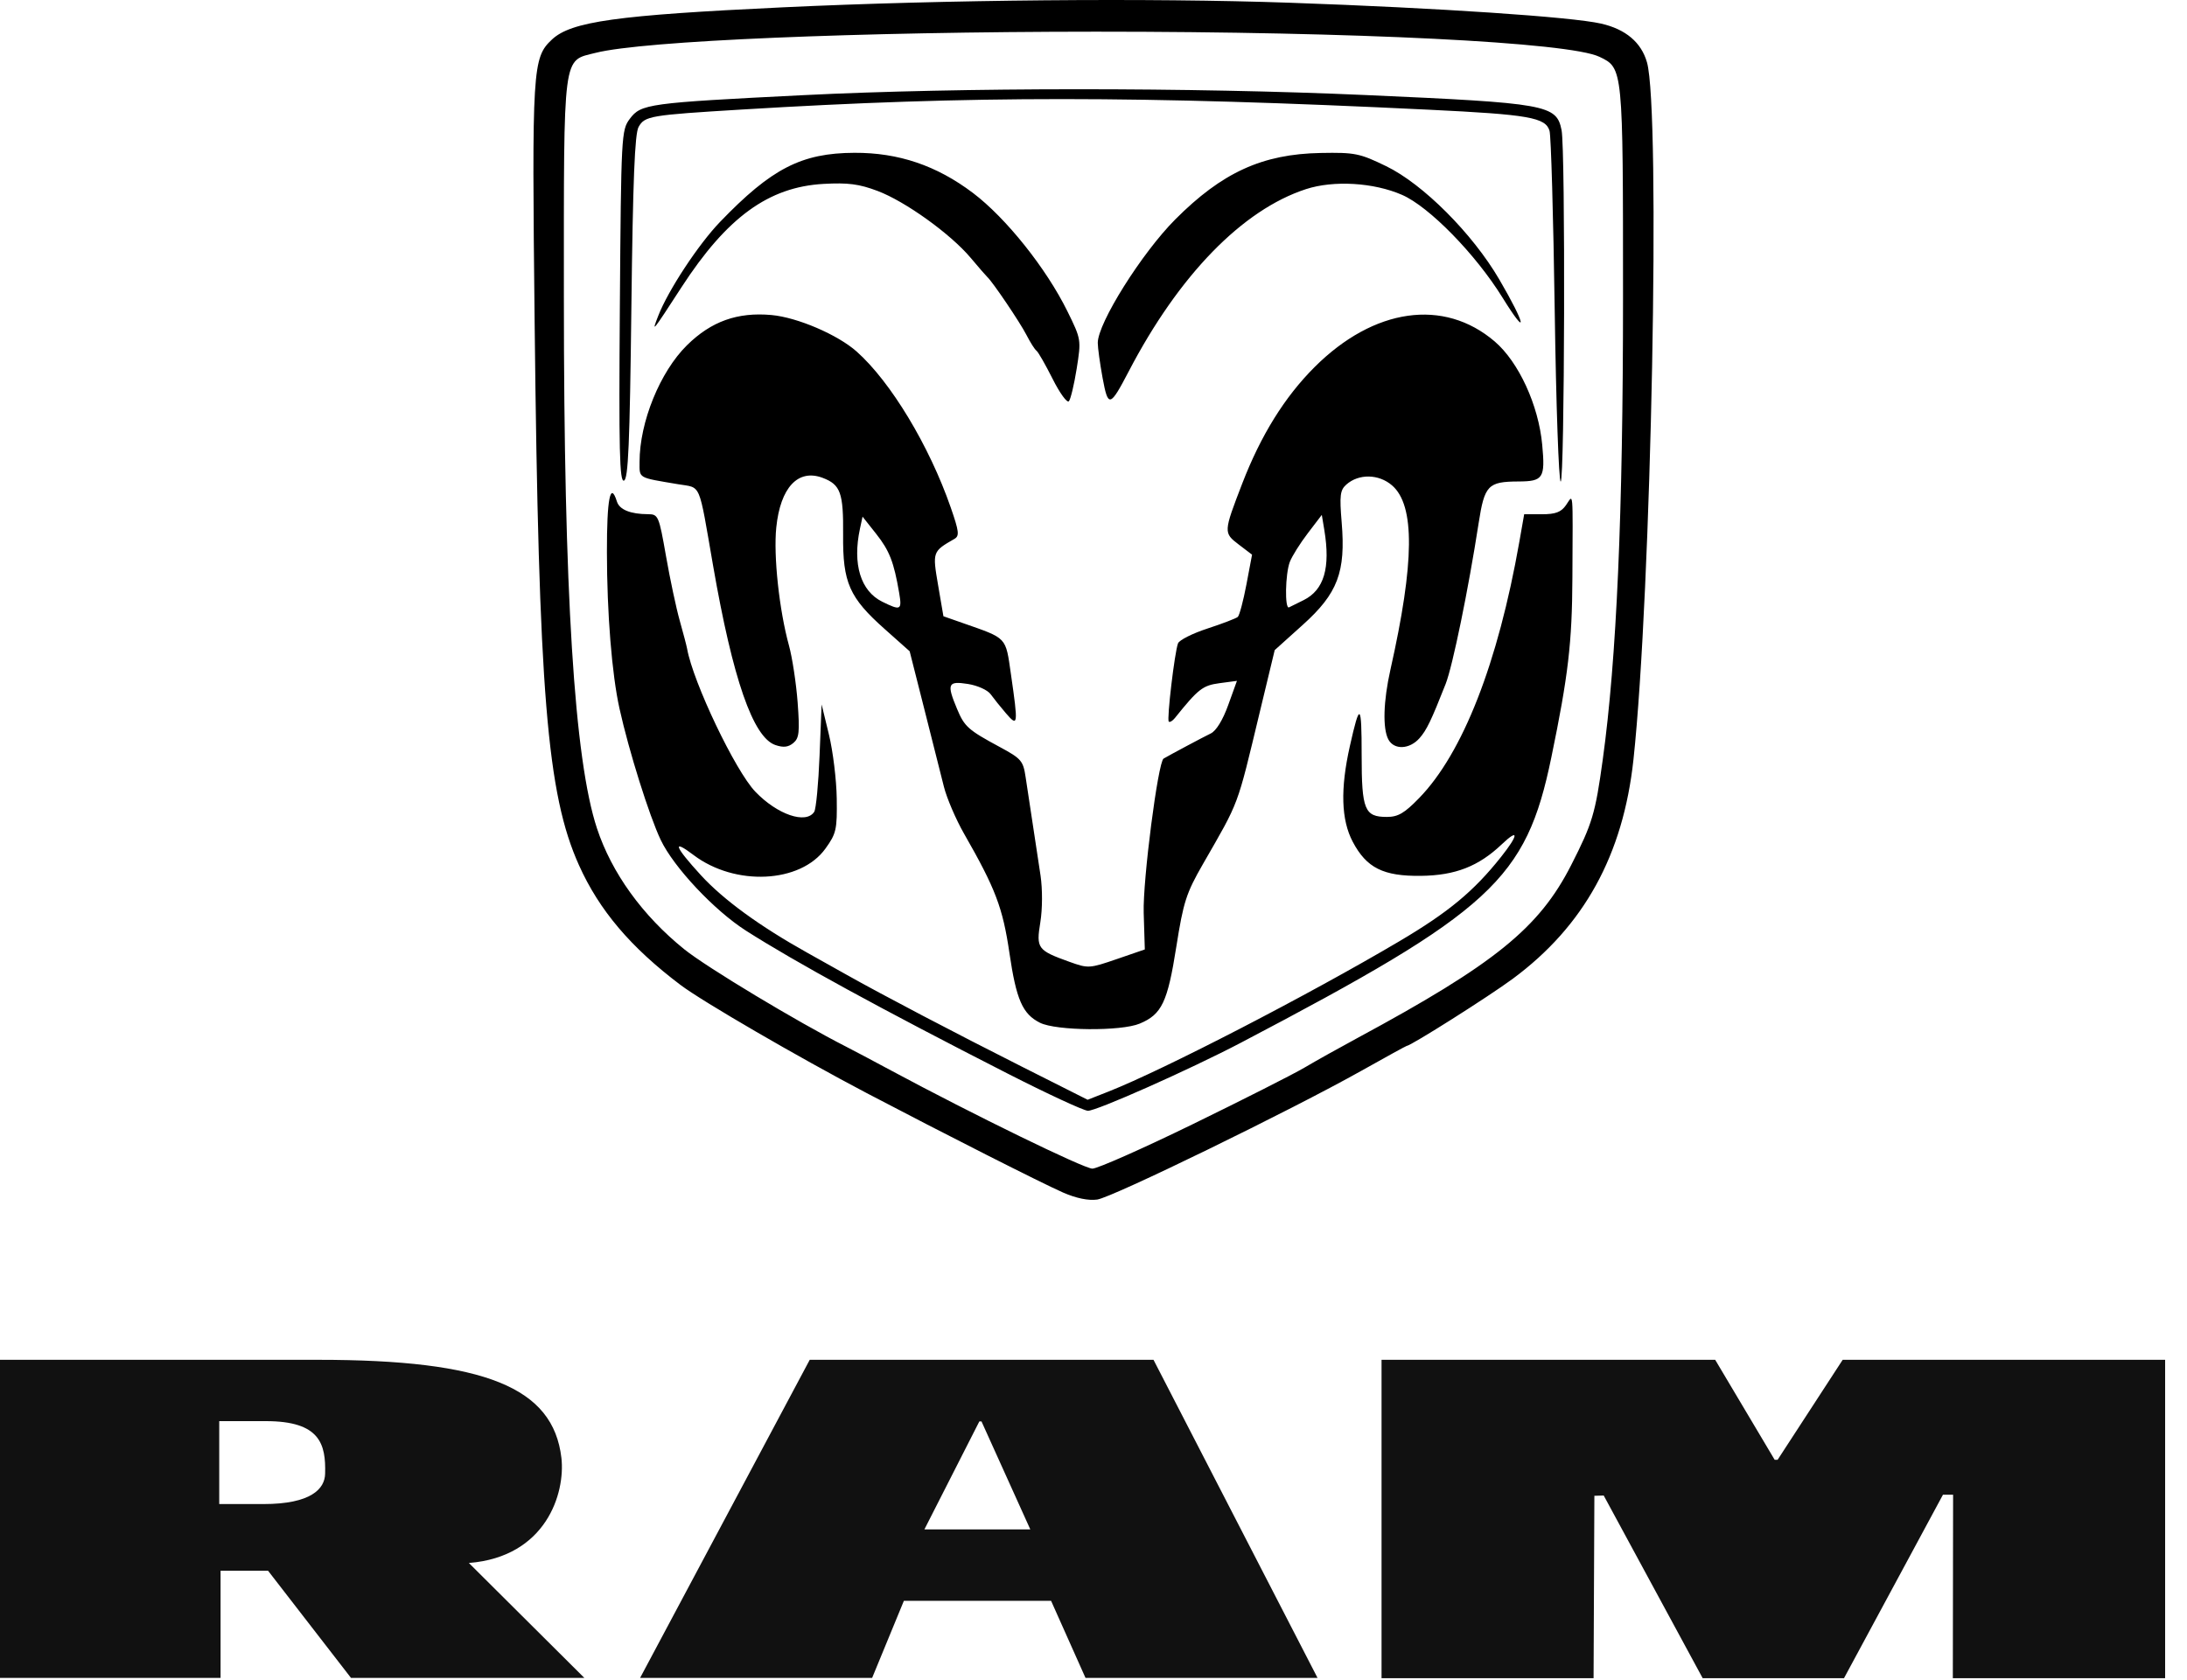 <svg viewBox="0 0 82 63" fill="none" xmlns="http://www.w3.org/2000/svg">
<path d="M39.42 60.04H33.89L32.7 62.93H24L30.36 51H43.25L49.4 62.93H40.7L39.41 60.04H39.42ZM38.63 57.36L36.8 53.31H36.72L34.66 57.36H38.63Z" fill="#111111"></path>
<path d="M73.23 56.06H72.85L69.14 62.94H63.84L60.13 56.09L59.78 56.1L59.75 62.94H51.8V51H64.31L66.54 54.75H66.65L69.09 51H81.18V62.94H73.22L73.23 56.06Z" fill="#111111"></path>
<path d="M10.04 58.91H8.27V62.93H0V51H11.93C18.19 51 20.74 52.03 21.05 54.68C21.2 56 20.48 58.39 17.58 58.62L21.91 62.93H13.16L10.05 58.91H10.04ZM8.22 56.41H9.88C11.66 56.41 12.18 55.84 12.19 55.27C12.22 54.17 12.01 53.3 9.97 53.3H8.22V56.41Z" fill="#111111"></path>
<path d="M39.856 44.725C39.059 44.375 35.412 42.527 32.493 40.995C29.94 39.654 26.34 37.563 25.518 36.943C23.648 35.532 22.47 34.143 21.71 32.453C20.508 29.782 20.198 25.995 20.046 12.124C19.941 2.547 19.964 2.169 20.693 1.484C21.414 0.806 23.113 0.569 29.349 0.275C35.456 -0.013 43.084 -0.082 48.37 0.103C53.934 0.298 58.925 0.633 60.031 0.885C60.954 1.096 61.538 1.589 61.752 2.337C62.269 4.145 61.917 22.26 61.245 28.491C60.858 32.069 59.39 34.735 56.718 36.711C55.824 37.372 52.891 39.228 52.741 39.228C52.72 39.228 51.952 39.65 51.035 40.165C48.375 41.657 41.701 44.911 41.138 44.99C40.808 45.036 40.348 44.941 39.856 44.725ZM44.721 42.163C46.601 41.246 48.485 40.292 48.907 40.043C49.328 39.794 50.226 39.292 50.901 38.928C56.046 36.151 57.709 34.805 58.91 32.446C59.705 30.886 59.814 30.521 60.094 28.491C60.615 24.721 60.855 19.256 60.854 11.158C60.854 2.524 60.857 2.555 59.969 2.13C58.832 1.585 50.849 1.187 41.093 1.188C32.145 1.19 24.124 1.529 22.337 1.981C21.086 2.297 21.142 1.866 21.142 11.158C21.142 22.238 21.532 28.49 22.383 31.068C22.935 32.739 24.089 34.338 25.654 35.601C26.491 36.276 29.888 38.321 31.727 39.257C31.98 39.385 32.739 39.788 33.414 40.151C36.482 41.8 40.645 43.83 40.958 43.83C41.148 43.83 42.842 43.08 44.721 42.163ZM37.785 40.267C33.048 37.85 29.814 36.083 27.968 34.904C26.782 34.146 25.262 32.528 24.773 31.501C24.343 30.597 23.581 28.172 23.227 26.573C22.942 25.289 22.758 23.007 22.756 20.706C22.753 18.699 22.885 18.034 23.131 18.811C23.228 19.116 23.637 19.282 24.3 19.285C24.681 19.287 24.706 19.344 24.972 20.86C25.123 21.724 25.355 22.812 25.486 23.276C25.617 23.74 25.741 24.213 25.762 24.327C25.984 25.585 27.57 28.911 28.321 29.693C29.148 30.555 30.222 30.921 30.529 30.447C30.597 30.341 30.687 29.392 30.729 28.338L30.806 26.42L31.08 27.55C31.231 28.171 31.363 29.25 31.373 29.946C31.39 31.112 31.357 31.261 30.949 31.827C30.014 33.129 27.561 33.247 26.003 32.067C25.181 31.444 25.291 31.745 26.279 32.824C27.123 33.745 28.486 34.738 30.269 35.733C30.649 35.945 31.305 36.312 31.727 36.55C33.079 37.311 35.8 38.738 38.324 40.01L40.78 41.247L41.568 40.937C43.631 40.123 49.057 37.319 52.463 35.305C54.312 34.212 55.254 33.431 56.28 32.14C56.943 31.306 56.958 31.047 56.308 31.666C55.437 32.493 54.567 32.833 53.278 32.849C51.866 32.866 51.239 32.553 50.72 31.571C50.286 30.75 50.251 29.59 50.612 27.984C50.988 26.309 51.054 26.359 51.054 28.325C51.054 30.372 51.163 30.639 51.999 30.639C52.42 30.639 52.657 30.5 53.209 29.932C54.846 28.248 56.164 24.876 56.966 20.323L57.148 19.287H57.812C58.324 19.287 58.531 19.209 58.715 18.947C58.999 18.541 58.972 18.242 58.956 21.665C58.945 24.104 58.799 25.348 58.165 28.412C57.218 32.993 55.939 34.168 46.529 39.106C44.617 40.109 41.082 41.681 40.787 41.66C40.613 41.647 39.262 41.02 37.785 40.267ZM38.992 38.358C38.339 38.03 38.105 37.495 37.848 35.743C37.598 34.042 37.327 33.33 36.148 31.27C35.84 30.732 35.5 29.938 35.391 29.506C35.283 29.074 34.949 27.755 34.651 26.573L34.107 24.426L33.178 23.599C31.842 22.412 31.596 21.854 31.612 20.054C31.626 18.485 31.516 18.177 30.848 17.923C29.924 17.572 29.26 18.28 29.106 19.782C28.997 20.843 29.216 22.882 29.582 24.211C29.707 24.667 29.853 25.628 29.907 26.346C29.989 27.463 29.965 27.684 29.744 27.868C29.555 28.024 29.371 28.045 29.071 27.942C28.234 27.655 27.475 25.468 26.735 21.205C26.183 18.026 26.304 18.309 25.433 18.162C23.895 17.903 23.98 17.953 23.98 17.323C23.98 15.832 24.747 13.944 25.758 12.948C26.667 12.052 27.651 11.7 28.926 11.815C29.895 11.903 31.41 12.553 32.12 13.185C33.397 14.32 34.843 16.718 35.647 19.033C35.959 19.932 35.979 20.1 35.786 20.211C34.962 20.684 34.959 20.693 35.173 21.945L35.373 23.113L36.081 23.361C37.787 23.96 37.698 23.865 37.906 25.298C38.18 27.196 38.17 27.277 37.721 26.756C37.517 26.519 37.259 26.197 37.146 26.04C37.032 25.881 36.656 25.71 36.29 25.652C35.537 25.534 35.489 25.644 35.884 26.588C36.163 27.256 36.299 27.377 37.496 28.022C38.291 28.451 38.364 28.536 38.454 29.141C38.507 29.5 38.625 30.278 38.716 30.869C38.807 31.459 38.941 32.345 39.014 32.836C39.09 33.353 39.087 34.091 39.007 34.586C38.846 35.571 38.899 35.642 40.097 36.073C40.802 36.326 40.846 36.324 41.872 35.971L42.924 35.609L42.882 34.236C42.845 33.026 43.419 28.576 43.628 28.451C43.865 28.311 45.131 27.636 45.398 27.508C45.599 27.411 45.85 27.003 46.051 26.443L46.378 25.536L45.725 25.623C45.094 25.708 44.93 25.836 44.052 26.929C43.963 27.04 43.86 27.1 43.822 27.063C43.743 26.984 44.041 24.461 44.169 24.129C44.216 24.006 44.715 23.755 45.277 23.572C45.839 23.388 46.349 23.192 46.411 23.137C46.472 23.081 46.618 22.534 46.734 21.92L46.945 20.803L46.446 20.423C45.871 19.984 45.873 19.961 46.576 18.137C47.274 16.326 48.167 14.888 49.292 13.765C51.513 11.548 54.138 11.176 56.043 12.807C56.942 13.577 57.686 15.194 57.824 16.679C57.941 17.933 57.862 18.054 56.931 18.058C55.791 18.063 55.661 18.199 55.441 19.617C55.055 22.113 54.465 24.987 54.203 25.653C53.661 27.029 53.49 27.384 53.223 27.686C52.849 28.109 52.27 28.133 52.056 27.734C51.837 27.324 51.867 26.299 52.133 25.116C53.039 21.085 53.058 18.954 52.195 18.206C51.696 17.773 50.944 17.76 50.477 18.176C50.246 18.383 50.221 18.585 50.305 19.589C50.461 21.456 50.158 22.256 48.847 23.435L47.794 24.383L47.235 26.705C46.365 30.323 46.486 29.999 45.101 32.411C44.476 33.5 44.37 33.829 44.106 35.503C43.777 37.592 43.561 38.045 42.732 38.391C42.032 38.684 39.596 38.662 38.992 38.358ZM33.714 22.24C33.516 21.079 33.35 20.652 32.851 20.022L32.341 19.377L32.243 19.831C31.959 21.159 32.267 22.167 33.08 22.568C33.773 22.91 33.823 22.884 33.714 22.24ZM48.881 22.507C49.646 22.124 49.889 21.297 49.654 19.875L49.56 19.311L49.033 20.002C48.743 20.382 48.441 20.864 48.361 21.074C48.189 21.526 48.166 22.857 48.331 22.779C48.395 22.749 48.642 22.626 48.881 22.507ZM23.241 11.492C23.289 5.056 23.298 4.88 23.613 4.458C24.032 3.896 24.297 3.86 30.116 3.569C36.004 3.275 44.648 3.273 51.207 3.565C58.014 3.867 58.359 3.928 58.55 4.881C58.697 5.618 58.666 18.06 58.517 18.06C58.445 18.06 58.344 15.178 58.293 11.656C58.242 8.134 58.155 5.097 58.099 4.908C57.952 4.406 57.326 4.296 53.585 4.115C42.704 3.586 36.424 3.584 27.815 4.108C24.368 4.317 24.178 4.349 23.944 4.76C23.8 5.011 23.73 6.752 23.673 11.528C23.612 16.66 23.556 17.972 23.395 18.025C23.229 18.081 23.201 16.902 23.241 11.492ZM39.465 14.206C39.194 13.668 38.923 13.194 38.861 13.152C38.799 13.11 38.63 12.842 38.484 12.558C38.241 12.085 37.219 10.572 37.02 10.391C36.973 10.348 36.691 10.023 36.392 9.667C35.638 8.771 33.943 7.553 32.903 7.161C32.211 6.9 31.797 6.846 30.879 6.897C28.818 7.012 27.257 8.147 25.555 10.769C24.441 12.486 24.422 12.508 24.679 11.848C25.049 10.893 26.186 9.165 27 8.32C28.927 6.318 30.051 5.74 32.033 5.731C33.689 5.723 35.121 6.209 36.482 7.238C37.723 8.177 39.231 10.068 40.023 11.677C40.539 12.727 40.541 12.741 40.37 13.825C40.274 14.425 40.142 14.976 40.077 15.05C40.011 15.123 39.735 14.744 39.465 14.206ZM41.341 14.175C41.242 13.635 41.16 13.043 41.16 12.859C41.16 12.118 42.808 9.492 44.065 8.23C45.822 6.467 47.33 5.777 49.52 5.737C50.803 5.714 50.977 5.749 51.974 6.233C53.356 6.903 55.208 8.758 56.213 10.478C57.214 12.191 57.309 12.732 56.333 11.158C55.325 9.531 53.586 7.753 52.57 7.309C51.511 6.845 50.003 6.755 48.965 7.094C46.587 7.869 44.202 10.321 42.326 13.919C41.617 15.278 41.548 15.296 41.341 14.175Z" fill="black"></path>
</svg>

